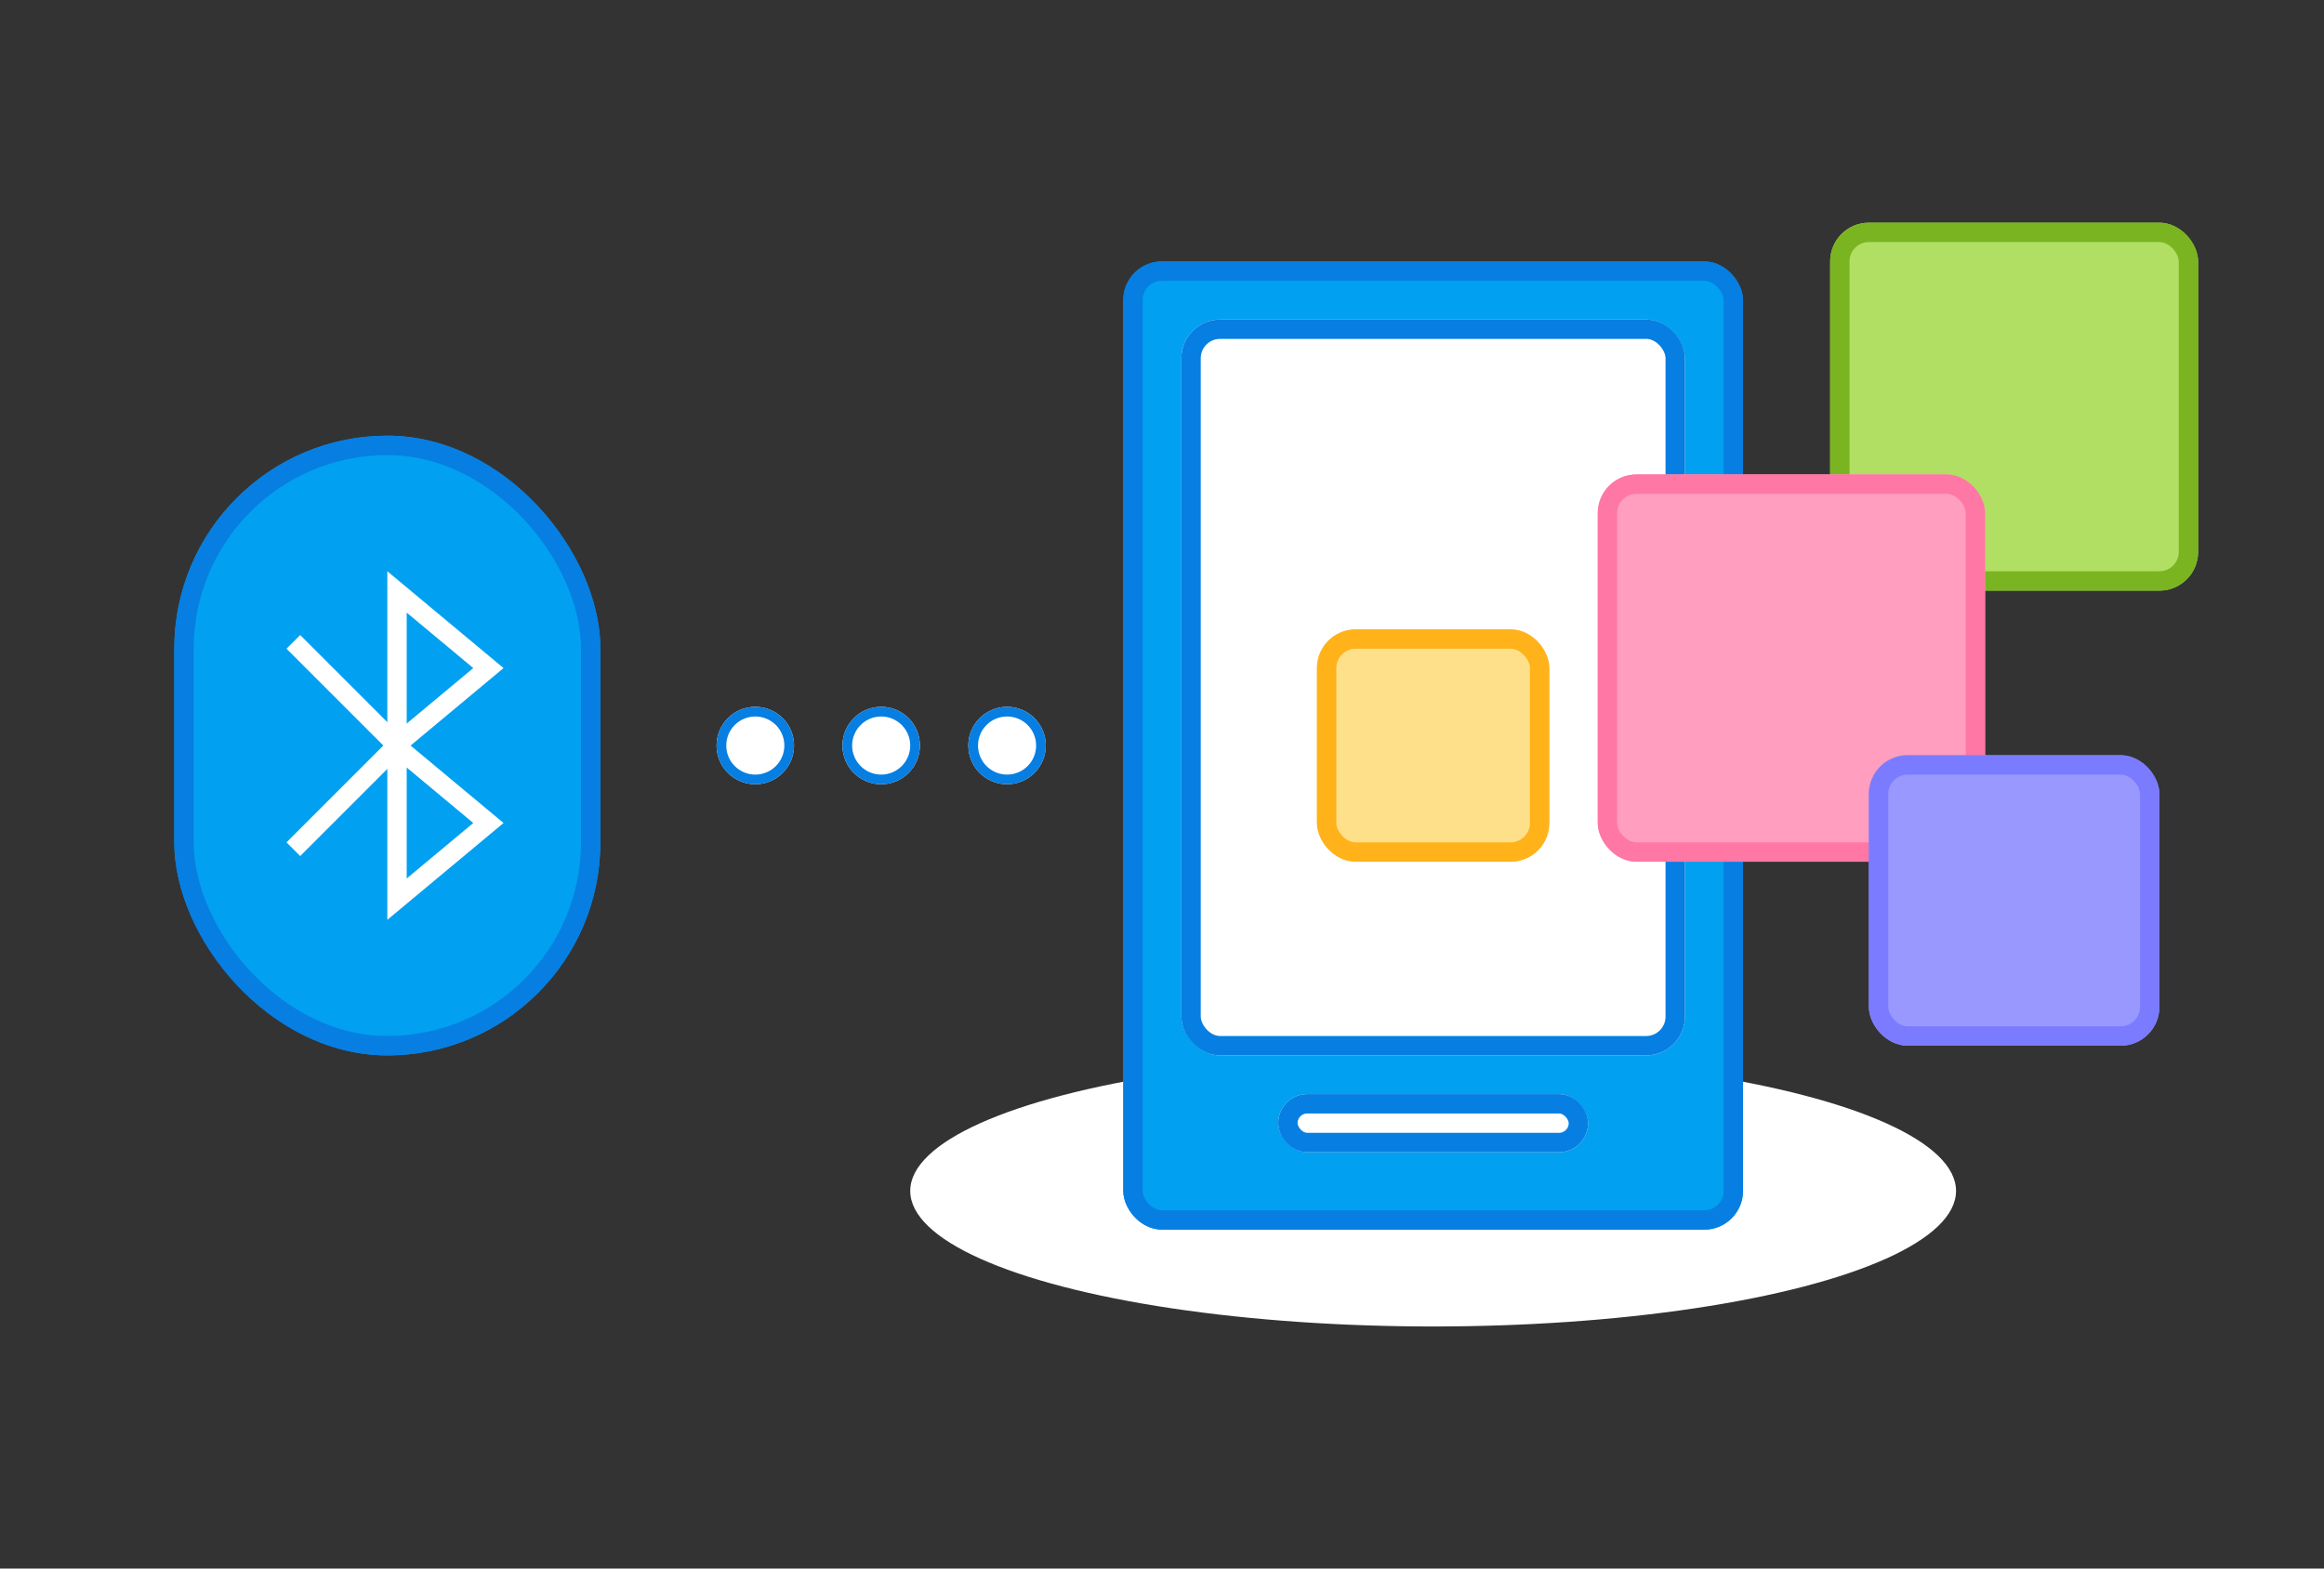 <svg xmlns="http://www.w3.org/2000/svg" xmlns:xlink="http://www.w3.org/1999/xlink" width="240" height="162" viewBox="0 0 240 162"><rect x="0" y="0" width="240" height="162" fill="#333333" stroke="none"/><defs><clipPath id="a"><rect width="240" height="162" transform="translate(-12774 -2754)" fill="#fff" stroke="#707070" stroke-width="1"/></clipPath><clipPath id="b"><rect width="13" height="32" transform="translate(541 541)" fill="#fff" stroke="#707070" stroke-width="1"/></clipPath></defs><g transform="translate(12774 2754)" clip-path="url(#a)"><g transform="translate(971 214)"><g transform="translate(-13727 -2923)" fill="#02a0f0" stroke="#067ee2" stroke-width="2"><rect width="44" height="64" rx="22" stroke="none"/><rect x="1" y="1" width="42" height="62" rx="21" fill="none"/></g><g transform="translate(-14250 -3461)"><g transform="translate(-64 13)"><g transform="translate(621 539) rotate(90)" fill="none"><path d="M10,0,20,12H0Z" stroke="none"/><path d="M 10 3.124 L 4.27 10 L 15.73 10 L 10 3.124 M 10 0 L 20 12 L 0 12 L 10 0 Z" stroke="none" fill="#fff"/></g><g transform="translate(621 555) rotate(90)" fill="none"><path d="M10,0,20,12H0Z" stroke="none"/><path d="M 10 3.124 L 4.27 10 L 15.73 10 L 10 3.124 M 10 0 L 20 12 L 0 12 L 10 0 Z" stroke="none" fill="#fff"/></g></g><g transform="translate(-8 13)" clip-path="url(#b)"><line x2="20" y2="20" transform="translate(544.001 547)" fill="none" stroke="#fff" stroke-linecap="square" stroke-width="2"/><line x1="20" y2="20" transform="translate(544.001 547)" fill="none" stroke="#fff" stroke-linecap="square" stroke-width="2"/></g></g></g><ellipse cx="54" cy="14" rx="54" ry="14" transform="translate(-12680 -2645)" fill="#fff"/><g transform="translate(735 245)"><g transform="translate(-13393 -2972)" fill="#02a0f0" stroke="#067ee2" stroke-width="2"><rect width="64" height="100" rx="4" stroke="none"/><rect x="1" y="1" width="62" height="98" rx="3" fill="none"/></g><g transform="translate(-13387 -2966)" fill="#fff" stroke="#067ee2" stroke-width="2"><rect width="52" height="76" rx="4" stroke="none"/><rect x="1" y="1" width="50" height="74" rx="3" fill="none"/></g><g transform="translate(-13377 -2886)" fill="#fff" stroke="#067ee2" stroke-width="2"><rect width="32" height="6" rx="3" stroke="none"/><rect x="1" y="1" width="30" height="4" rx="2" fill="none"/></g></g><g transform="translate(1029 226)"><g transform="translate(-13667 -2915)" fill="#ffe08a" stroke="#ffb219" stroke-width="2"><rect width="24" height="24" rx="4" stroke="none"/><rect x="1" y="1" width="22" height="22" rx="3" fill="none"/></g><g transform="translate(-13614 -2957)" fill="#b1df64" stroke="#7bb421" stroke-width="2"><rect width="38" height="38" rx="4" stroke="none"/><rect x="1" y="1" width="36" height="36" rx="3" fill="none"/></g><g transform="translate(-13638 -2931)" fill="#ff9ebe" stroke="#ff77a4" stroke-width="2"><rect width="40" height="40" rx="4" stroke="none"/><rect x="1" y="1" width="38" height="38" rx="3" fill="none"/></g><g transform="translate(-13610 -2902)" fill="#9898ff" stroke="#7b7bff" stroke-width="2"><rect width="30" height="30" rx="4" stroke="none"/><rect x="1" y="1" width="28" height="28" rx="3" fill="none"/></g></g><g transform="translate(-12700 -2681)" fill="#fff" stroke="#067ee2" stroke-width="1"><circle cx="4" cy="4" r="4" stroke="none"/><circle cx="4" cy="4" r="3.5" fill="none"/></g><g transform="translate(-12687 -2681)" fill="#fff" stroke="#067ee2" stroke-width="1"><circle cx="4" cy="4" r="4" stroke="none"/><circle cx="4" cy="4" r="3.5" fill="none"/></g><g transform="translate(-12674 -2681)" fill="#fff" stroke="#067ee2" stroke-width="1"><circle cx="4" cy="4" r="4" stroke="none"/><circle cx="4" cy="4" r="3.5" fill="none"/></g></g></svg>